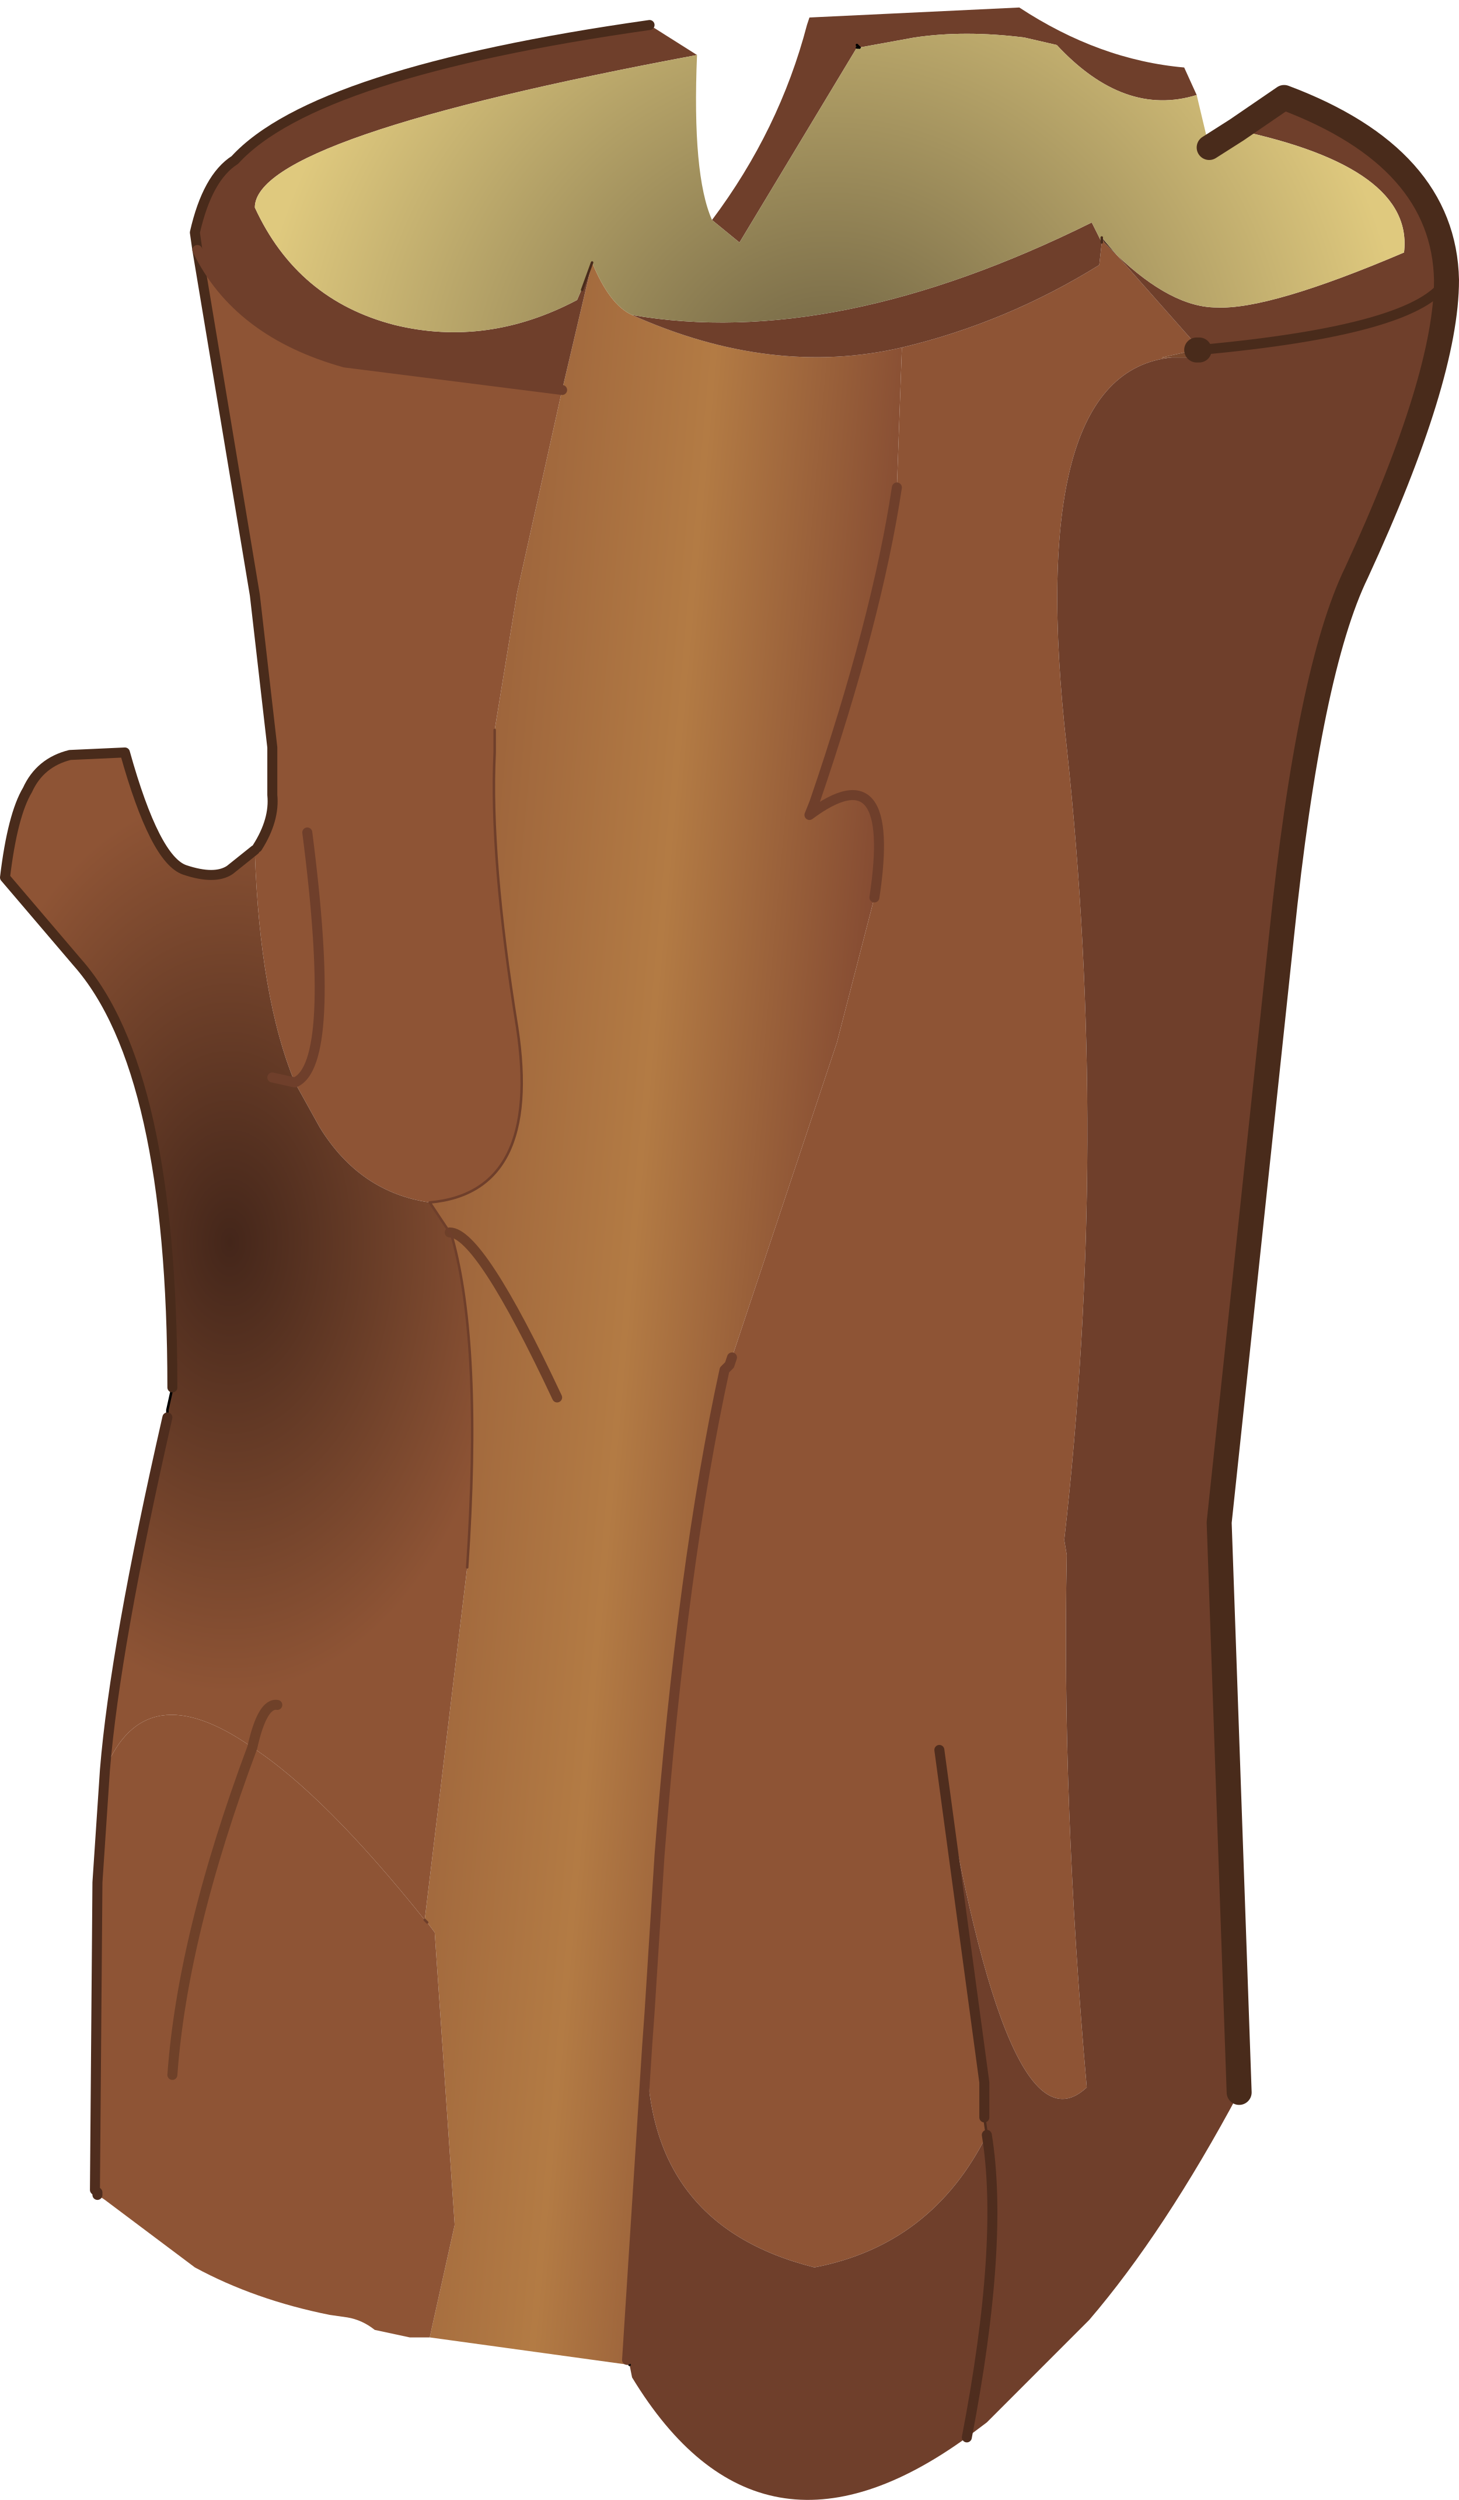 <?xml version="1.0" encoding="UTF-8" standalone="no"?>
<svg xmlns:xlink="http://www.w3.org/1999/xlink" height="50.0px" width="29.2px" xmlns="http://www.w3.org/2000/svg">
  <g transform="matrix(1.0, 0.0, 0.0, 1.0, 2.2, -0.15)">
    <path d="M10.4 47.45 L6.4 46.9 6.9 44.65 6.5 38.8 6.35 38.6 6.3 38.55 7.15 31.5 Q7.45 27.05 6.85 24.9 L6.8 24.8 6.4 24.2 Q8.65 24.0 8.15 20.7 7.6 17.3 7.7 15.2 L7.7 14.75 8.15 12.0 9.05 7.95 9.65 5.4 Q10.0 6.25 10.45 6.45 13.25 7.7 15.85 7.1 L15.75 9.9 Q15.35 12.55 14.1 16.2 L14.0 16.45 Q15.75 15.15 15.3 18.1 L14.55 21.0 14.5 21.15 12.45 27.3 12.4 27.45 12.3 27.55 Q11.45 31.45 11.0 37.25 L10.8 40.4 10.75 41.1 10.35 47.35 10.4 47.45 M8.95 28.1 Q7.4 24.8 6.8 24.8 7.4 24.8 8.95 28.1" fill="url(#gradient0)" fill-rule="evenodd" stroke="none"/>
    <path d="M6.4 46.9 L6.0 46.9 5.3 46.75 Q5.05 46.55 4.75 46.5 L4.4 46.45 Q2.9 46.15 1.7 45.5 L-0.1 44.15 -0.25 44.05 -0.25 44.0 -0.3 43.95 -0.25 37.8 -0.1 35.55 Q0.7 33.6 2.85 35.1 4.3 36.05 6.3 38.55 L6.35 38.6 6.5 38.8 6.9 44.65 6.4 46.9 M2.95 17.1 Q3.3 16.55 3.25 16.05 L3.25 15.1 2.9 12.05 1.75 5.15 Q2.55 6.8 4.7 7.4 L9.05 7.95 8.15 12.0 7.7 14.75 7.7 15.2 Q7.6 17.3 8.15 20.7 8.65 24.0 6.4 24.2 5.0 24.0 4.2 22.7 L3.7 21.8 Q3.0 20.1 2.9 17.2 L2.95 17.1 M21.75 7.15 L21.7 7.2 21.7 7.1 21.5 7.2 21.05 7.3 21.25 7.3 Q18.3 7.6 19.15 15.1 20.0 23.0 19.1 30.95 L19.15 31.25 Q19.05 36.2 19.55 41.9 17.95 43.4 16.6 35.15 L17.5 41.8 17.5 42.5 17.55 42.85 Q16.45 45.05 14.1 45.5 10.7 44.65 10.75 41.1 L10.8 40.4 11.0 37.25 Q11.45 31.45 12.3 27.55 L12.4 27.45 12.45 27.3 14.5 21.15 14.55 21.0 15.3 18.1 Q15.75 15.15 14.0 16.45 L14.1 16.2 Q15.35 12.55 15.75 9.9 L15.85 7.1 Q17.95 6.6 19.8 5.45 L19.85 5.0 19.85 4.9 19.9 5.0 20.15 5.25 21.7 7.0 21.8 7.15 21.75 7.15 M3.95 16.8 Q4.55 21.45 3.7 21.8 4.55 21.45 3.95 16.8 M1.25 41.65 Q1.45 38.85 2.85 35.1 1.45 38.85 1.25 41.65" fill="#8e5435" fill-rule="evenodd" stroke="none"/>
    <path d="M21.7 7.2 L21.75 7.15 21.8 7.15 21.85 7.2 Q21.95 7.3 21.65 7.3 L21.25 7.3 21.05 7.3 21.5 7.2 21.7 7.1 21.7 7.2" fill="url(#gradient1)" fill-rule="evenodd" stroke="none"/>
    <path d="M22.55 2.75 L23.5 2.1 Q26.7 3.3 26.75 5.75 26.75 7.7 24.95 11.6 24.0 13.55 23.45 18.85 L22.2 30.6 22.6 42.0 Q21.1 44.8 19.6 46.55 L17.55 48.6 17.15 48.9 Q13.0 51.9 10.45 47.7 L10.4 47.45 10.35 47.35 10.75 41.1 Q10.7 44.65 14.1 45.5 16.45 45.05 17.55 42.85 L17.5 42.5 17.5 41.8 16.6 35.15 Q17.95 43.4 19.55 41.9 19.05 36.2 19.15 31.25 L19.1 30.95 Q20.0 23.0 19.15 15.1 18.3 7.6 21.25 7.3 L21.65 7.3 Q21.95 7.3 21.85 7.2 L21.8 7.15 21.7 7.0 20.15 5.25 Q21.25 6.3 22.15 6.3 23.2 6.35 25.9 5.2 26.1 3.5 22.55 2.75 M1.75 5.15 L1.7 4.8 Q1.95 3.7 2.5 3.35 4.1 1.6 10.8 0.65 L11.75 1.25 Q2.9 2.9 2.9 4.3 3.75 6.15 5.7 6.65 7.55 7.1 9.35 6.15 L9.5 5.8 9.45 5.95 9.65 5.4 9.05 7.95 4.7 7.4 Q2.55 6.8 1.75 5.15 M12.05 4.55 Q13.4 2.75 13.95 0.65 L14.0 0.5 18.2 0.3 Q19.8 1.35 21.5 1.5 L21.75 2.05 Q20.3 2.5 18.95 1.05 L18.3 0.9 Q17.1 0.75 16.1 0.9 L15.0 1.1 14.95 1.05 14.95 1.1 12.6 5.0 12.05 4.55 M19.85 5.0 L19.8 5.45 Q17.95 6.6 15.85 7.1 13.25 7.7 10.45 6.45 14.5 7.15 19.65 4.6 L19.85 5.0 M26.75 5.75 Q26.2 6.75 21.8 7.15 26.2 6.75 26.75 5.75 M17.15 48.9 Q17.9 45.0 17.55 42.85 17.9 45.0 17.15 48.9" fill="#6f3f2b" fill-rule="evenodd" stroke="none"/>
    <path d="M-0.1 35.55 Q0.1 33.1 1.15 28.5 L1.15 28.35 1.25 27.9 Q1.25 21.55 -0.65 19.4 L-2.1 17.7 Q-1.95 16.45 -1.65 15.95 -1.4 15.4 -0.8 15.25 L0.3 15.2 Q0.9 17.35 1.5 17.55 2.1 17.75 2.4 17.55 L2.9 17.15 2.9 17.2 Q3.0 20.1 3.7 21.8 L4.2 22.7 Q5.0 24.0 6.4 24.2 L6.8 24.8 6.85 24.9 Q7.45 27.05 7.15 31.5 L6.3 38.55 Q4.3 36.05 2.85 35.1 0.7 33.6 -0.1 35.55 M3.25 21.7 L3.7 21.8 3.25 21.7 M3.35 34.25 Q3.05 34.2 2.85 35.1 3.05 34.2 3.35 34.25" fill="url(#gradient2)" fill-rule="evenodd" stroke="none"/>
    <path d="M20.15 5.25 L19.9 5.0 19.85 4.9 20.15 5.25" fill="#492b1b" fill-rule="evenodd" stroke="none"/>
    <path d="M21.75 2.05 L22.0 3.1 22.55 2.75 Q26.1 3.5 25.9 5.2 23.2 6.35 22.15 6.3 21.25 6.3 20.15 5.25 L19.85 4.9 19.85 5.0 19.65 4.6 Q14.5 7.15 10.45 6.45 10.0 6.25 9.65 5.4 L9.45 5.95 9.5 5.8 9.35 6.15 Q7.55 7.1 5.7 6.65 3.75 6.15 2.9 4.3 2.9 2.9 11.75 1.25 11.65 3.65 12.05 4.55 L12.6 5.0 14.95 1.1 15.0 1.1 16.1 0.9 Q17.1 0.75 18.3 0.9 L18.95 1.05 Q20.3 2.5 21.75 2.05" fill="url(#gradient3)" fill-rule="evenodd" stroke="none"/>
    <path d="M15.0 1.1 L14.95 1.1 M21.7 7.2 L21.75 7.15" fill="none" stroke="#000000" stroke-linecap="round" stroke-linejoin="round" stroke-width="0.05"/>
    <path d="M1.15 28.5 L1.15 28.35 1.25 27.9 M2.9 17.15 L2.95 17.1 2.9 17.2 M21.75 7.15 L21.7 7.2 21.7 7.1 M15.0 1.1 L14.95 1.05 M1.15 28.5 L1.15 28.35 M10.35 47.35 L10.4 47.45" fill="none" stroke="#000000" stroke-linecap="round" stroke-linejoin="round" stroke-width="0.05"/>
    <path d="M15.75 9.9 Q15.35 12.55 14.1 16.2 L14.0 16.45 Q15.75 15.15 15.3 18.1 M12.45 27.3 L12.4 27.45 12.3 27.55 Q11.45 31.45 11.0 37.25 L10.8 40.4 10.75 41.1 10.35 47.35" fill="none" stroke="#6f3f2b" stroke-linecap="round" stroke-linejoin="round" stroke-width="0.2"/>
    <path d="M6.8 24.8 Q7.4 24.8 8.95 28.1" fill="none" stroke="#6e4029" stroke-linecap="round" stroke-linejoin="round" stroke-width="0.2"/>
    <path d="M7.7 14.75 L7.7 15.2 Q7.6 17.3 8.15 20.7 8.65 24.0 6.4 24.2 L6.8 24.8 6.85 24.9" fill="none" stroke="#6f3f2b" stroke-linecap="round" stroke-linejoin="round" stroke-width="0.05"/>
    <path d="M1.25 27.9 Q1.25 21.55 -0.65 19.4 L-2.1 17.7 Q-1.95 16.45 -1.65 15.95 -1.4 15.4 -0.8 15.25 L0.3 15.2 Q0.9 17.35 1.5 17.55 2.1 17.75 2.4 17.55 L2.9 17.15 M2.95 17.1 Q3.3 16.55 3.25 16.05 L3.25 15.1 2.9 12.05 1.75 5.15 1.7 4.8 Q1.95 3.7 2.5 3.35 4.1 1.6 10.8 0.65 M21.8 7.15 Q26.2 6.75 26.75 5.75" fill="none" stroke="#492b1b" stroke-linecap="round" stroke-linejoin="round" stroke-width="0.2"/>
    <path d="M9.05 7.95 L4.7 7.4 Q2.55 6.8 1.75 5.15 M3.7 21.8 Q4.55 21.45 3.95 16.8 M3.7 21.8 L3.25 21.7" fill="none" stroke="#6f3f2b" stroke-linecap="round" stroke-linejoin="round" stroke-width="0.2"/>
    <path d="M19.85 4.9 L19.85 5.0 M9.45 5.95 L9.65 5.4" fill="none" stroke="#492b1b" stroke-linecap="round" stroke-linejoin="round" stroke-width="0.05"/>
    <path d="M17.55 42.85 L17.5 42.5" fill="none" stroke="#4f2d1e" stroke-linecap="round" stroke-linejoin="round" stroke-width="0.05"/>
    <path d="M-0.25 44.05 L-0.25 44.0 -0.3 43.95 -0.25 37.8 -0.1 35.55 Q0.1 33.1 1.15 28.5 M17.5 42.5 L17.5 41.8 16.6 35.15 M17.55 42.85 Q17.9 45.0 17.15 48.9" fill="none" stroke="#4f2d1e" stroke-linecap="round" stroke-linejoin="round" stroke-width="0.2"/>
    <path d="M7.15 31.5 Q7.45 27.05 6.85 24.9 M6.35 38.6 L6.3 38.55" fill="none" stroke="#6f3f2b" stroke-linecap="round" stroke-linejoin="round" stroke-width="0.05"/>
    <path d="M2.85 35.1 Q3.05 34.2 3.35 34.25 M2.85 35.1 Q1.45 38.85 1.25 41.65" fill="none" stroke="#6f4129" stroke-linecap="round" stroke-linejoin="round" stroke-width="0.2"/>
    <path d="M22.0 3.1 L22.55 2.75 23.5 2.1 Q26.7 3.3 26.75 5.75 26.75 7.7 24.95 11.6 24.0 13.55 23.45 18.85 L22.2 30.6 22.6 42.0 M21.8 7.15 L21.75 7.15" fill="none" stroke="#492b1b" stroke-linecap="round" stroke-linejoin="round" stroke-width="0.5"/>
  </g>
  <defs>
    <linearGradient gradientTransform="matrix(0.008, 7.0E-4, -0.002, 0.022, 8.85, 19.9)" gradientUnits="userSpaceOnUse" id="gradient0" spreadMethod="pad" x1="-819.2" x2="819.2">
      <stop offset="0.11" stop-color="#8a5034"/>
      <stop offset="0.659" stop-color="#b37b44"/>
      <stop offset="1.0" stop-color="#824831"/>
    </linearGradient>
    <linearGradient gradientTransform="matrix(0.005, 0.0, 0.0, 0.025, 22.9, 26.0)" gradientUnits="userSpaceOnUse" id="gradient1" spreadMethod="pad" x1="-819.2" x2="819.2">
      <stop offset="0.0" stop-color="#935a37"/>
      <stop offset="0.988" stop-color="#4a291c"/>
    </linearGradient>
    <radialGradient cx="0" cy="0" gradientTransform="matrix(0.007, 0.0, 0.0, 0.011, 2.4, 25.0)" gradientUnits="userSpaceOnUse" id="gradient2" r="819.2" spreadMethod="pad">
      <stop offset="0.0" stop-color="#44261a"/>
      <stop offset="1.0" stop-color="#8e5435"/>
    </radialGradient>
    <radialGradient cx="0" cy="0" gradientTransform="matrix(0.021, 0.0, 0.0, 0.021, 14.4, 8.4)" gradientUnits="userSpaceOnUse" id="gradient3" r="819.2" spreadMethod="pad">
      <stop offset="0.0" stop-color="#6a5e40"/>
      <stop offset="0.675" stop-color="#dfc97e"/>
    </radialGradient>
  </defs>
</svg>
